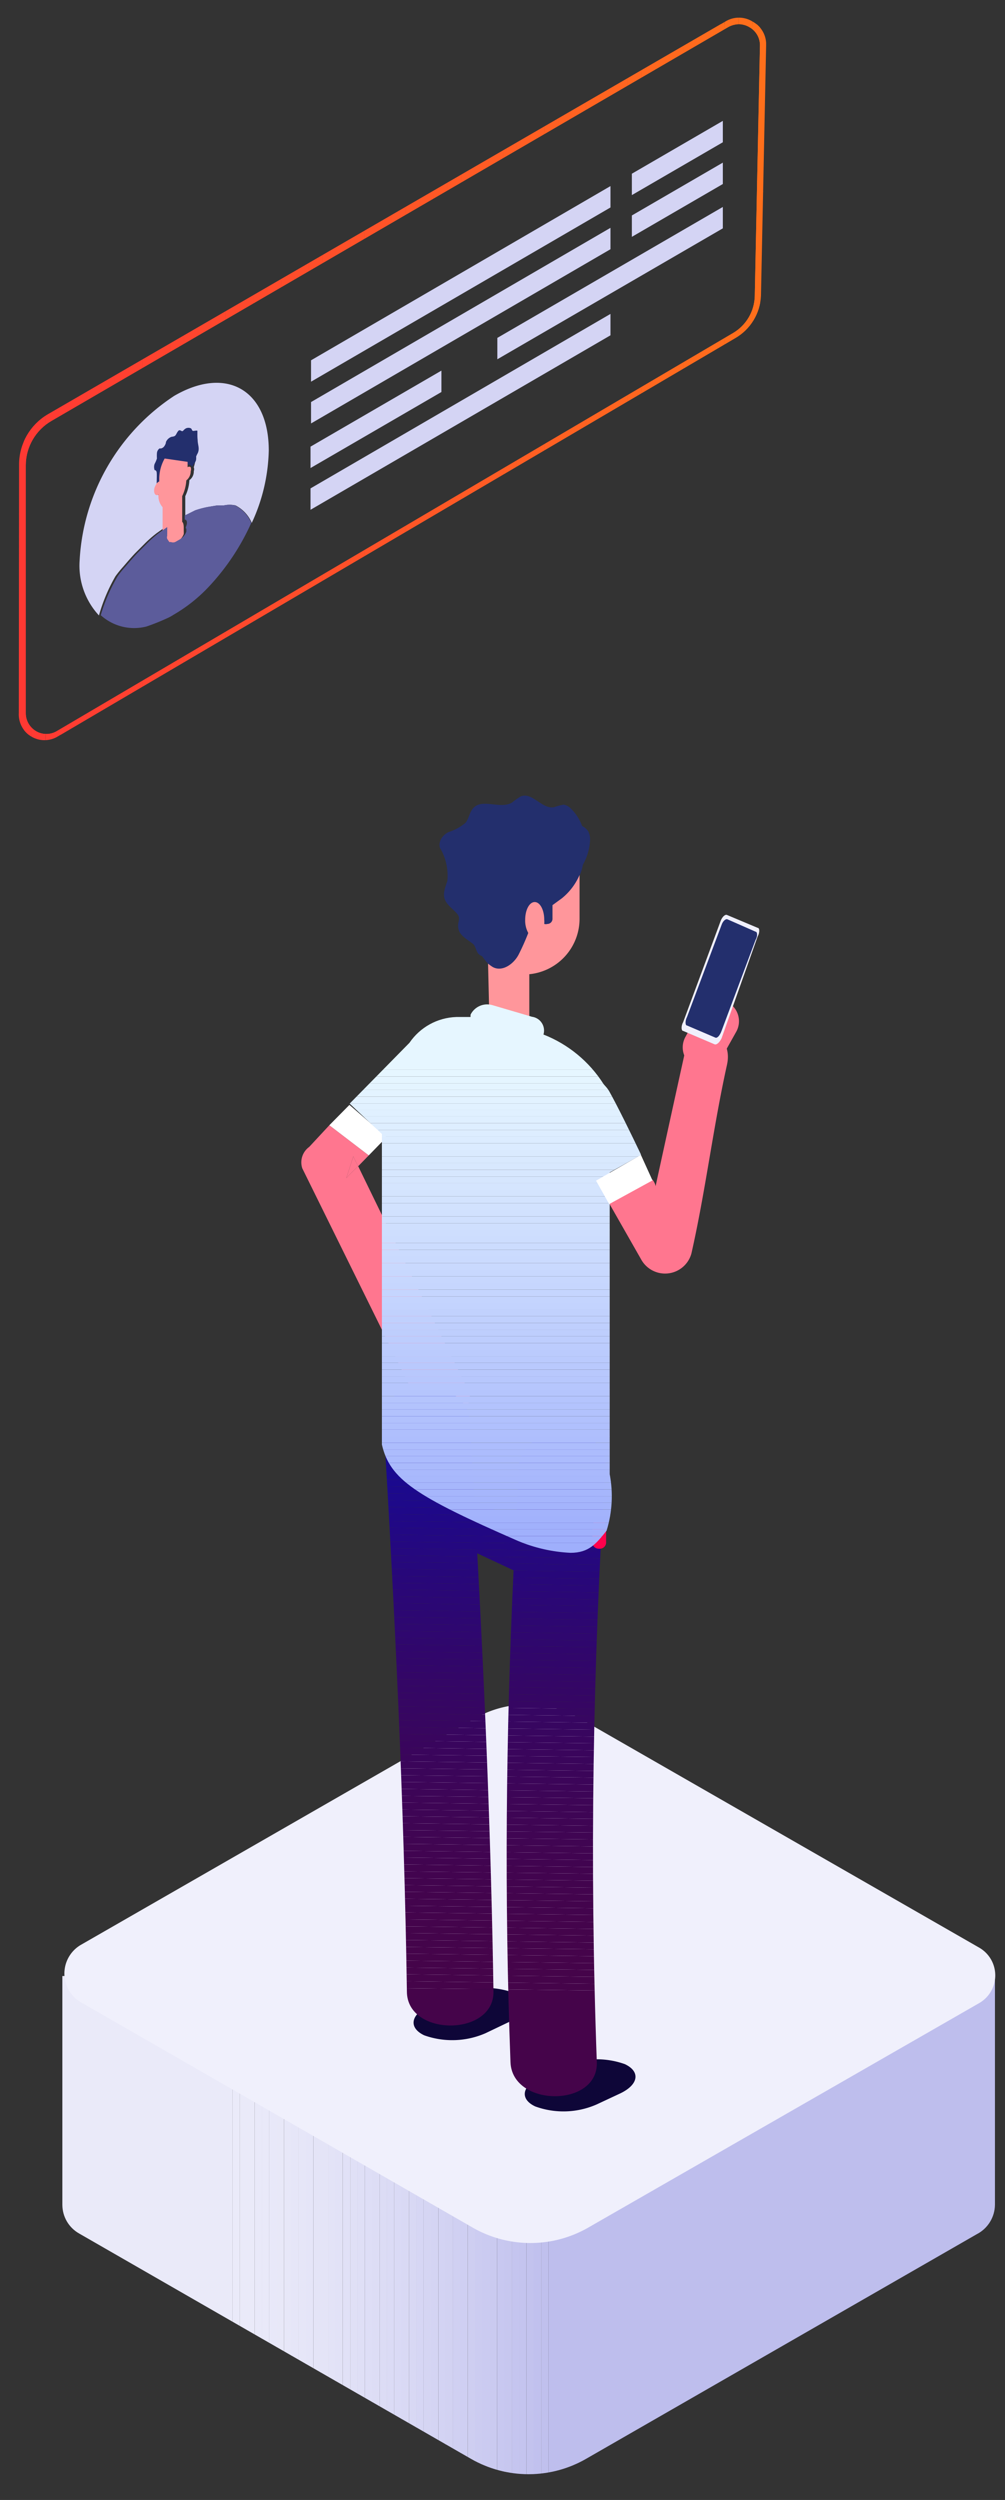 <svg id="Layer_1" data-name="Layer 1" xmlns="http://www.w3.org/2000/svg" xmlns:xlink="http://www.w3.org/1999/xlink" viewBox="0 0 39 97"><rect x="0" y="0" width="39" height="97" fill="#333333" stroke="none"/><defs><style>.cls-1{fill:none;}.cls-2{clip-path:url(#clip-path);}.cls-3{fill:#eaeaf9;}.cls-4{fill:#e9e9f9;}.cls-5{fill:#e8e8f9;}.cls-6{fill:#e8e8f8;}.cls-7{fill:#e7e7f8;}.cls-8{fill:#e6e6f8;}.cls-9{fill:#e5e5f8;}.cls-10{fill:#e4e4f7;}.cls-11{fill:#e3e3f7;}.cls-12{fill:#e2e2f7;}.cls-13{fill:#e1e1f7;}.cls-14{fill:#e0e0f6;}.cls-15{fill:#dfdff6;}.cls-16{fill:#dedef6;}.cls-17{fill:#ddddf5;}.cls-18{fill:#dcdcf5;}.cls-19{fill:#dbdbf5;}.cls-20{fill:#dadaf5;}.cls-21{fill:#d9d9f4;}.cls-22{fill:#d8d8f4;}.cls-23{fill:#d6d6f4;}.cls-24{fill:#d5d5f3;}.cls-25{fill:#d4d4f3;}.cls-26{fill:#d3d3f3;}.cls-27{fill:#d2d2f2;}.cls-28{fill:#d0d0f2;}.cls-29{fill:#cfcff2;}.cls-30{fill:#cecef1;}.cls-31{fill:#ccccf1;}.cls-32{fill:#cbcbf1;}.cls-33{fill:#cacaf0;}.cls-34{fill:#c8c8f0;}.cls-35{fill:#c7c7ef;}.cls-36{fill:#c5c5ef;}.cls-37{fill:#c4c4ef;}.cls-38{fill:#c3c3ee;}.cls-39{fill:#c1c1ee;}.cls-40{fill:#c0c0ed;}.cls-41{fill:#bebeed;}.cls-42{fill:#f0f0fc;}.cls-43{fill:#232f6d;}.cls-44{fill:#ff969b;}.cls-45{fill:#ff768f;}.cls-46{fill:#fff;}.cls-47{fill:#0e0638;}.cls-48{clip-path:url(#clip-path-2);}.cls-49{fill:#120a9d;}.cls-50{fill:#130a9b;}.cls-51{fill:#140a9a;}.cls-52{fill:#150a98;}.cls-53{fill:#160a96;}.cls-54{fill:#170994;}.cls-55{fill:#180993;}.cls-56{fill:#190991;}.cls-57{fill:#1a0990;}.cls-58{fill:#1b098e;}.cls-59{fill:#1c098c;}.cls-60{fill:#1d098b;}.cls-61{fill:#1e0989;}.cls-62{fill:#1f0888;}.cls-63{fill:#200886;}.cls-64{fill:#210885;}.cls-65{fill:#220883;}.cls-66{fill:#230882;}.cls-67{fill:#240880;}.cls-68{fill:#25087f;}.cls-69{fill:#26087d;}.cls-70{fill:#26087c;}.cls-71{fill:#27077a;}.cls-72{fill:#280779;}.cls-73{fill:#290778;}.cls-74{fill:#2a0776;}.cls-75{fill:#2b0775;}.cls-76{fill:#2b0774;}.cls-77{fill:#2c0772;}.cls-78{fill:#2d0771;}.cls-79{fill:#2e0770;}.cls-80{fill:#2f076f;}.cls-81{fill:#2f076d;}.cls-82{fill:#30066c;}.cls-83{fill:#31066b;}.cls-84{fill:#31066a;}.cls-85{fill:#320669;}.cls-86{fill:#330667;}.cls-87{fill:#340666;}.cls-88{fill:#340665;}.cls-89{fill:#350664;}.cls-90{fill:#360663;}.cls-91{fill:#360662;}.cls-92{fill:#370661;}.cls-93{fill:#370660;}.cls-94{fill:#38065f;}.cls-95{fill:#39055e;}.cls-96{fill:#39055d;}.cls-97{fill:#3a055c;}.cls-98{fill:#3a055b;}.cls-99{fill:#3b055a;}.cls-100{fill:#3b0559;}.cls-101{fill:#3c0559;}.cls-102{fill:#3d0558;}.cls-103{fill:#3d0557;}.cls-104{fill:#3e0556;}.cls-105{fill:#3e0555;}.cls-106{fill:#3f0554;}.cls-107{fill:#3f0553;}.cls-108{fill:#400553;}.cls-109{fill:#400552;}.cls-110{fill:#410551;}.cls-111{fill:#410451;}.cls-112{fill:#410450;}.cls-113{fill:#42044f;}.cls-114{fill:#42044e;}.cls-115{fill:#43044e;}.cls-116{fill:#43044d;}.cls-117{fill:#44044c;}.cls-118{fill:#44044b;}.cls-119{fill:#45044b;}.cls-120{fill:#45044a;}.cls-121{fill:#ff024c;}.cls-122{clip-path:url(#clip-path-3);}.cls-123{fill:#9faffc;}.cls-124{fill:#a0b0fc;}.cls-125{fill:#a1b1fc;}.cls-126{fill:#a2b2fc;}.cls-127{fill:#a3b3fc;}.cls-128{fill:#a4b4fc;}.cls-129{fill:#a5b5fc;}.cls-130{fill:#a6b6fc;}.cls-131{fill:#a7b7fc;}.cls-132{fill:#a8b8fc;}.cls-133{fill:#a9b9fc;}.cls-134{fill:#aabafc;}.cls-135{fill:#abbbfd;}.cls-136{fill:#acbcfd;}.cls-137{fill:#adbdfd;}.cls-138{fill:#aebefd;}.cls-139{fill:#afbffd;}.cls-140{fill:#b0c0fd;}.cls-141{fill:#b1c1fd;}.cls-142{fill:#b2c2fd;}.cls-143{fill:#b3c3fd;}.cls-144{fill:#b4c4fd;}.cls-145{fill:#b5c5fd;}.cls-146{fill:#b6c6fd;}.cls-147{fill:#b7c7fd;}.cls-148{fill:#b8c8fd;}.cls-149{fill:#b9c9fd;}.cls-150{fill:#bacafd;}.cls-151{fill:#bbcbfd;}.cls-152{fill:#bcccfd;}.cls-153{fill:#bdcdfd;}.cls-154{fill:#becefd;}.cls-155{fill:#bfcffd;}.cls-156{fill:#c0d0fd;}.cls-157{fill:#c1d1fd;}.cls-158{fill:#c3d3fe;}.cls-159{fill:#c4d4fe;}.cls-160{fill:#c5d5fe;}.cls-161{fill:#c6d6fe;}.cls-162{fill:#c7d7fe;}.cls-163{fill:#c8d8fe;}.cls-164{fill:#c9d9fe;}.cls-165{fill:#cadafe;}.cls-166{fill:#cbdbfe;}.cls-167{fill:#ccdcfe;}.cls-168{fill:#cdddfe;}.cls-169{fill:#cedefe;}.cls-170{fill:#cfdffe;}.cls-171{fill:#d0e0fe;}.cls-172{fill:#d1e1fe;}.cls-173{fill:#d2e2fe;}.cls-174{fill:#d3e3fe;}.cls-175{fill:#d4e4fe;}.cls-176{fill:#d5e5fe;}.cls-177{fill:#d6e6fe;}.cls-178{fill:#d7e7fe;}.cls-179{fill:#d8e8fe;}.cls-180{fill:#d9e9fe;}.cls-181{fill:#daeafe;}.cls-182{fill:#dbebff;}.cls-183{fill:#dcecff;}.cls-184{fill:#ddedff;}.cls-185{fill:#deeeff;}.cls-186{fill:#dfefff;}.cls-187{fill:#e0f0ff;}.cls-188{fill:#e1f1ff;}.cls-189{fill:#e2f2ff;}.cls-190{fill:#e3f3ff;}.cls-191{fill:#e4f4ff;}.cls-192{fill:#e5f5ff;}.cls-193{fill:#e6f6ff;}.cls-194{clip-path:url(#clip-path-4);}.cls-195{fill:#ff6f1b;}.cls-196{fill:#ff6e1b;}.cls-197{fill:#ff6d1c;}.cls-198{fill:#ff6c1c;}.cls-199{fill:#ff6b1d;}.cls-200{fill:#ff6a1d;}.cls-201{fill:#ff691e;}.cls-202{fill:#ff681e;}.cls-203{fill:#ff671f;}.cls-204{fill:#ff661f;}.cls-205{fill:#ff6520;}.cls-206{fill:#ff6420;}.cls-207{fill:#ff6320;}.cls-208{fill:#ff6221;}.cls-209{fill:#ff6121;}.cls-210{fill:#ff6022;}.cls-211{fill:#ff5f22;}.cls-212{fill:#ff5e23;}.cls-213{fill:#ff5d23;}.cls-214{fill:#ff5c24;}.cls-215{fill:#ff5b24;}.cls-216{fill:#ff5a25;}.cls-217{fill:#ff5925;}.cls-218{fill:#ff5825;}.cls-219{fill:#ff5726;}.cls-220{fill:#ff5626;}.cls-221{fill:#ff5527;}.cls-222{fill:#ff5327;}.cls-223{fill:#ff5228;}.cls-224{fill:#ff5128;}.cls-225{fill:#ff5029;}.cls-226{fill:#ff4f29;}.cls-227{fill:#ff4e29;}.cls-228{fill:#ff4d2a;}.cls-229{fill:#ff4c2a;}.cls-230{fill:#ff4b2b;}.cls-231{fill:#ff4a2b;}.cls-232{fill:#ff492c;}.cls-233{fill:#ff482c;}.cls-234{fill:#ff472d;}.cls-235{fill:#ff462d;}.cls-236{fill:#ff452e;}.cls-237{fill:#ff442e;}.cls-238{fill:#ff432e;}.cls-239{fill:#ff422f;}.cls-240{fill:#ff412f;}.cls-241{fill:#ff4030;}.cls-242{fill:#ff3f30;}.cls-243{fill:#ff3e31;}.cls-244{fill:#ff3d31;}.cls-245{fill:#ff3c32;}.cls-246{fill:#ff3b32;}.cls-247{fill:#ff3a33;}.cls-248{fill:#ff3933;}.cls-249{fill:#d4d4f4;}.cls-250{fill:#53caea;}.cls-251{fill:#5c5c9b;}.cls-252{clip-path:url(#clip-path-5);}</style><clipPath id="clip-path"><path class="cls-1" d="M2.42,76.67v8.88a1.28,1.28,0,0,0,.65,1.11l15.2,8.74a4.48,4.48,0,0,0,4.48,0L37.9,86.69a1.3,1.3,0,0,0,.71-1.14V76.67Z"/></clipPath><clipPath id="clip-path-2"><path class="cls-1" d="M23.49,56.91c.11-1.77-3.24-1.76-3.36,0,0,.69-.06,1.38-.1,2.07l-1.62-.77-.18-3.08c-.1-1.76-3.46-1.77-3.35,0,.44,7.38.8,14.75.91,22.14,0,1.76,3.39,1.76,3.36,0-.09-5.66-.32-11.31-.63-17l1.41.66c-.3,6.36-.36,12.71-.12,19.08.06,1.76,3.42,1.77,3.35,0C22.88,72.33,23,64.62,23.49,56.91Z"/></clipPath><clipPath id="clip-path-3"><path class="cls-1" d="M23.66,57.2c0-.19,0-7.44,0-11.71l1.22-.68c-.4-.84-.92-1.9-1.24-2.47a1.16,1.16,0,0,0-.16-.21l-.06-.07a4.87,4.87,0,0,0-2.33-1.92.05.05,0,0,0,0,0,.54.54,0,0,0-.45-.69L19.11,39a.72.72,0,0,0-.85.37s0,.06,0,.09l-.55,0a2.29,2.29,0,0,0-1.82,1l-2.32,2.36L14.82,44V56.05c.31,1.35,1.3,2,5.26,3.73a6,6,0,0,0,2.06.47c.72,0,1-.36,1.4-.86a4.53,4.53,0,0,0,.12-2.19Z"/></clipPath><clipPath id="clip-path-4"><path class="cls-1" d="M1.73,28.72a1,1,0,0,1-1-1.06L.74,18a2.26,2.26,0,0,1,1.11-1.92L28.14.84a1,1,0,0,1,1.07,0,1,1,0,0,1,.52.94l-.2,9.7a2,2,0,0,1-1,1.64L2.25,28.57A1,1,0,0,1,1.73,28.72ZM28.67.94a.87.87,0,0,0-.41.11L2,16.33a2,2,0,0,0-1,1.72l0,9.61a.81.81,0,0,0,.4.71.79.79,0,0,0,.8,0L28.45,12.92a1.71,1.71,0,0,0,.84-1.44l.2-9.69a.8.8,0,0,0-.4-.73A.79.79,0,0,0,28.67.94Z"/></clipPath><clipPath id="clip-path-5"><rect class="cls-1" x="28.4" y="13.02" width="0.24" height="22.05"/></clipPath></defs><title>Artboard 1</title><g class="cls-2"><rect class="cls-3" x="2.42" y="76.67" width="6.6" height="19.53"/><rect class="cls-3" x="9.02" y="76.67" width="0.29" height="19.53"/><rect class="cls-3" x="9.31" y="76.67" width="0.29" height="19.53"/><rect class="cls-3" x="9.59" y="76.67" width="0.29" height="19.53"/><rect class="cls-4" x="9.88" y="76.67" width="0.29" height="19.53"/><rect class="cls-4" x="10.16" y="76.67" width="0.29" height="19.53"/><rect class="cls-5" x="10.45" y="76.67" width="0.29" height="19.53"/><rect class="cls-6" x="10.73" y="76.67" width="0.29" height="19.53"/><rect class="cls-7" x="11.02" y="76.67" width="0.29" height="19.53"/><rect class="cls-8" x="11.3" y="76.67" width="0.29" height="19.53"/><rect class="cls-8" x="11.59" y="76.67" width="0.29" height="19.53"/><rect class="cls-9" x="11.87" y="76.67" width="0.29" height="19.53"/><rect class="cls-10" x="12.16" y="76.67" width="0.29" height="19.53"/><rect class="cls-10" x="12.44" y="76.67" width="0.29" height="19.53"/><rect class="cls-11" x="12.73" y="76.67" width="0.29" height="19.53"/><rect class="cls-12" x="13.01" y="76.67" width="0.29" height="19.53"/><rect class="cls-13" x="13.3" y="76.67" width="0.29" height="19.53"/><rect class="cls-14" x="13.59" y="76.67" width="0.29" height="19.53"/><rect class="cls-15" x="13.87" y="76.67" width="0.29" height="19.53"/><rect class="cls-16" x="14.16" y="76.67" width="0.29" height="19.53"/><rect class="cls-17" x="14.44" y="76.67" width="0.29" height="19.53"/><rect class="cls-18" x="14.73" y="76.67" width="0.29" height="19.53"/><rect class="cls-19" x="15.01" y="76.67" width="0.29" height="19.53"/><rect class="cls-20" x="15.3" y="76.67" width="0.29" height="19.53"/><rect class="cls-21" x="15.58" y="76.67" width="0.29" height="19.53"/><rect class="cls-22" x="15.87" y="76.67" width="0.29" height="19.53"/><rect class="cls-23" x="16.15" y="76.67" width="0.29" height="19.53"/><rect class="cls-24" x="16.44" y="76.67" width="0.29" height="19.53"/><rect class="cls-25" x="16.72" y="76.67" width="0.29" height="19.53"/><rect class="cls-26" x="17.01" y="76.67" width="0.29" height="19.53"/><rect class="cls-27" x="17.29" y="76.67" width="0.29" height="19.53"/><rect class="cls-28" x="17.58" y="76.67" width="0.29" height="19.53"/><rect class="cls-29" x="17.86" y="76.67" width="0.29" height="19.53"/><rect class="cls-30" x="18.15" y="76.67" width="0.29" height="19.53"/><rect class="cls-31" x="18.43" y="76.67" width="0.29" height="19.53"/><rect class="cls-32" x="18.72" y="76.67" width="0.29" height="19.53"/><rect class="cls-33" x="19" y="76.67" width="0.29" height="19.53"/><rect class="cls-34" x="19.29" y="76.67" width="0.29" height="19.53"/><rect class="cls-35" x="19.57" y="76.67" width="0.29" height="19.53"/><rect class="cls-36" x="19.86" y="76.67" width="0.29" height="19.53"/><rect class="cls-37" x="20.14" y="76.67" width="0.29" height="19.53"/><rect class="cls-38" x="20.43" y="76.67" width="0.29" height="19.53"/><rect class="cls-39" x="20.71" y="76.67" width="0.29" height="19.53"/><rect class="cls-40" x="21" y="76.67" width="0.29" height="19.53"/><rect class="cls-41" x="21.29" y="76.67" width="0.29" height="19.53"/><rect class="cls-41" x="21.57" y="76.67" width="17.07" height="19.53"/></g><path class="cls-42" d="M18.34,86.43,3.14,77.69a1.29,1.29,0,0,1,0-2.23l15.28-8.78a4.09,4.09,0,0,1,4.09,0L38,75.57a1.24,1.24,0,0,1,0,2.15L22.83,86.43A4.5,4.5,0,0,1,18.34,86.43Z"/><path class="cls-43" d="M17.42,32.28a1.88,1.88,0,0,0,.65-.36c.13-.17.15-.41.3-.57.35-.38,1.05.06,1.5-.21a2.62,2.62,0,0,1,.34-.24c.44-.18.83.51,1.29.42a2.54,2.54,0,0,1,.37-.1.51.51,0,0,1,.28.15,1.82,1.82,0,0,1,.44.68.61.61,0,0,1,.24.21.73.73,0,0,1,.07.29,2.13,2.13,0,0,1-.28,1,1.69,1.69,0,0,1-.13.42,2.38,2.38,0,0,1-.68.9l-.37.27v.52a.2.2,0,0,1-.2.21.21.21,0,0,1-.12,0,.78.78,0,0,0,0-.16c0-.38-.17-.69-.37-.69s-.37.31-.37.69a1,1,0,0,0,.12.51,9.19,9.19,0,0,1-.38.85c-.22.37-.66.67-1,.47a1.77,1.77,0,0,1-.18-.15,2,2,0,0,1-.23-.29.36.36,0,0,1-.16-.11c-.07-.1-.09-.23-.16-.33s-.52-.31-.59-.58.05-.35,0-.52-.4-.37-.52-.62,0-.51.08-.76a2.12,2.12,0,0,0-.29-1.29C17,32.64,17.19,32.38,17.42,32.28Z"/><path class="cls-44" d="M19.12,37.52c.36.2.8-.1,1-.47a9.19,9.19,0,0,0,.38-.85,1,1,0,0,1-.12-.51c0-.38.16-.69.37-.69s.37.31.37.69a.78.78,0,0,1,0,.16.21.21,0,0,0,.12,0,.2.2,0,0,0,.2-.21v-.52l.37-.27a2.38,2.38,0,0,0,.68-.9v1.69a2.16,2.16,0,0,1-1.95,2.16c0,.71,0,1.42,0,2.13S19,40.64,19,40l-.06-2.61A1.77,1.77,0,0,0,19.12,37.52Z"/><path class="cls-45" d="M26.58,40.83c-.28,1.26-.85,3.87-1.06,4.83l.33-.18-.33.18-.08.37s0-.1-.12-.26l-1.68.92L24.9,48.9a1.06,1.06,0,0,0,1.93-.26c.55-2.43.84-4.88,1.38-7.32C28.51,40,26.88,39.48,26.58,40.83Z"/><path class="cls-45" d="M28.28,38.91a.82.82,0,0,0-1.13.32l-.55,1a.84.84,0,0,0,.32,1.14A.81.81,0,0,0,28,41.05l.56-1A.84.84,0,0,0,28.28,38.91Z"/><path class="cls-42" d="M27.73,40.52,26.51,40c-.07,0-.09-.18,0-.34l1.46-3.94c.06-.15.17-.25.24-.22L29.4,36c.08,0,.09.18,0,.34L28,40.29C27.92,40.45,27.81,40.55,27.73,40.52Z"/><path class="cls-43" d="M27.76,40.26l-1.1-.47c-.07,0-.08-.18,0-.33L28,35.89c.05-.15.16-.25.23-.22l1.09.48c.07,0,.09.17,0,.32L28,40C27.93,40.19,27.83,40.29,27.76,40.26Z"/><path class="cls-45" d="M18.15,53.9Q16,49.58,13.9,45.25c-.16.15-.31.3-.46.46l.27-.84c.06.13.12.25.19.38l.41-.42-1.53-1.17L12,44.5a.74.74,0,0,0-.27.83l4.44,9C16.63,55.37,18.66,54.93,18.15,53.9Z"/><path class="cls-46" d="M15,44.12l-1.44-1.25-.78.79,1.53,1.17Z"/><path class="cls-45" d="M13.44,45.71c.15-.16.3-.31.46-.46-.07-.13-.13-.25-.19-.38Z"/><path class="cls-47" d="M24.25,80.09a3.23,3.23,0,0,0-2.38.08l-.92.44c-.71.33-.78.84-.18,1.12a3.2,3.2,0,0,0,2.39-.08l.92-.43C24.78,80.88,24.86,80.38,24.25,80.09Z"/><path class="cls-47" d="M19.93,77.32a3.23,3.23,0,0,0-2.38.08l-.92.44c-.7.33-.78.84-.17,1.13a3.23,3.23,0,0,0,2.38-.08l.92-.44C20.47,78.12,20.54,77.61,19.93,77.32Z"/><g class="cls-48"><polygon class="cls-49" points="23.6 55.13 14.77 55.01 14.77 53.36 23.6 53.36 23.6 55.13"/><polygon class="cls-49" points="23.6 55.39 14.77 55.28 14.77 55.01 23.6 55.13 23.6 55.39"/><polygon class="cls-50" points="23.6 55.66 14.77 55.54 14.77 55.28 23.6 55.39 23.6 55.66"/><polygon class="cls-51" points="23.6 55.93 14.77 55.81 14.77 55.54 23.6 55.66 23.6 55.93"/><polygon class="cls-52" points="23.6 56.19 14.77 56.08 14.77 55.81 23.6 55.93 23.6 56.19"/><polygon class="cls-53" points="23.6 56.46 14.77 56.34 14.77 56.08 23.6 56.19 23.6 56.46"/><polygon class="cls-54" points="23.6 56.73 14.77 56.61 14.77 56.34 23.6 56.46 23.6 56.73"/><polygon class="cls-55" points="23.6 56.99 14.77 56.88 14.77 56.61 23.6 56.73 23.6 56.99"/><polygon class="cls-56" points="23.6 57.26 14.77 57.14 14.77 56.88 23.6 56.99 23.6 57.26"/><polygon class="cls-57" points="23.6 57.53 14.77 57.41 14.77 57.14 23.6 57.26 23.6 57.53"/><polygon class="cls-58" points="23.6 57.79 14.77 57.67 14.77 57.41 23.6 57.53 23.6 57.79"/><polygon class="cls-59" points="23.6 58.06 14.77 57.94 14.77 57.67 23.6 57.79 23.6 58.06"/><polygon class="cls-60" points="23.6 58.33 14.77 58.21 14.77 57.94 23.6 58.06 23.6 58.33"/><polygon class="cls-61" points="23.6 58.59 14.77 58.47 14.77 58.21 23.6 58.33 23.6 58.59"/><polygon class="cls-62" points="23.6 58.86 14.77 58.74 14.77 58.47 23.6 58.59 23.6 58.86"/><polygon class="cls-63" points="23.6 59.13 14.77 59.01 14.77 58.74 23.6 58.86 23.6 59.13"/><polygon class="cls-64" points="23.6 59.39 14.77 59.27 14.77 59.01 23.6 59.13 23.6 59.39"/><polygon class="cls-65" points="23.6 59.66 14.77 59.54 14.77 59.27 23.6 59.39 23.6 59.66"/><polygon class="cls-66" points="23.6 59.92 14.77 59.81 14.77 59.54 23.6 59.66 23.6 59.92"/><polygon class="cls-67" points="23.6 60.19 14.77 60.07 14.77 59.81 23.6 59.92 23.6 60.19"/><polygon class="cls-68" points="23.6 60.46 14.77 60.34 14.77 60.07 23.6 60.19 23.6 60.46"/><polygon class="cls-69" points="23.6 60.72 14.77 60.6 14.77 60.34 23.6 60.46 23.6 60.72"/><polygon class="cls-70" points="23.6 60.99 14.77 60.87 14.77 60.6 23.6 60.72 23.6 60.99"/><polygon class="cls-71" points="23.6 61.26 14.77 61.14 14.77 60.87 23.6 60.99 23.6 61.26"/><polygon class="cls-72" points="23.6 61.52 14.77 61.41 14.77 61.14 23.6 61.26 23.6 61.52"/><polygon class="cls-73" points="23.6 61.79 14.77 61.67 14.77 61.41 23.6 61.52 23.6 61.79"/><polygon class="cls-74" points="23.6 62.06 14.77 61.94 14.77 61.67 23.6 61.79 23.6 62.06"/><polygon class="cls-75" points="23.6 62.32 14.77 62.2 14.77 61.94 23.6 62.06 23.6 62.32"/><polygon class="cls-76" points="23.6 62.59 14.77 62.47 14.77 62.2 23.6 62.32 23.6 62.59"/><polygon class="cls-77" points="23.6 62.85 14.77 62.74 14.77 62.47 23.6 62.59 23.6 62.85"/><polygon class="cls-78" points="23.6 63.12 14.77 63 14.77 62.74 23.6 62.85 23.6 63.12"/><polygon class="cls-79" points="23.6 63.39 14.77 63.27 14.77 63 23.6 63.12 23.6 63.39"/><polygon class="cls-80" points="23.6 63.66 14.77 63.54 14.77 63.27 23.6 63.39 23.6 63.66"/><polygon class="cls-81" points="23.6 63.92 14.77 63.8 14.77 63.54 23.6 63.66 23.6 63.92"/><polygon class="cls-82" points="23.6 64.19 14.77 64.07 14.77 63.8 23.6 63.92 23.6 64.19"/><polygon class="cls-83" points="23.6 64.45 14.77 64.34 14.77 64.07 23.6 64.19 23.6 64.45"/><polygon class="cls-84" points="23.6 64.72 14.77 64.6 14.77 64.34 23.6 64.45 23.6 64.72"/><polygon class="cls-85" points="23.6 64.99 14.77 64.87 14.77 64.6 23.6 64.72 23.6 64.99"/><polygon class="cls-86" points="23.6 65.25 14.77 65.14 14.77 64.87 23.6 64.99 23.6 65.25"/><polygon class="cls-87" points="23.6 65.52 14.77 65.4 14.77 65.14 23.6 65.25 23.6 65.52"/><polygon class="cls-88" points="23.6 65.79 14.77 65.67 14.77 65.4 23.6 65.52 23.6 65.79"/><polygon class="cls-89" points="23.6 66.05 14.77 65.94 14.77 65.67 23.6 65.79 23.6 66.05"/><polygon class="cls-90" points="23.6 66.32 14.77 66.2 14.77 65.94 23.6 66.05 23.6 66.32"/><polygon class="cls-91" points="23.6 66.59 14.77 66.47 14.77 66.2 23.6 66.32 23.6 66.59"/><polygon class="cls-92" points="23.6 66.85 14.77 66.73 14.77 66.47 23.6 66.59 23.6 66.85"/><polygon class="cls-93" points="23.6 67.12 14.77 67 14.77 66.73 23.6 66.85 23.6 67.12"/><polygon class="cls-94" points="23.6 67.39 14.77 67.27 14.77 67 23.6 67.12 23.6 67.39"/><polygon class="cls-95" points="23.6 67.65 14.77 67.53 14.77 67.27 23.6 67.39 23.6 67.65"/><polygon class="cls-96" points="23.6 67.92 14.77 67.8 14.77 67.53 23.6 67.65 23.6 67.92"/><polygon class="cls-97" points="23.6 68.18 14.77 68.07 14.77 67.8 23.6 67.92 23.6 68.18"/><polygon class="cls-98" points="23.6 68.45 14.77 68.33 14.77 68.07 23.6 68.18 23.6 68.45"/><polygon class="cls-99" points="23.6 68.72 14.77 68.6 14.77 68.33 23.6 68.45 23.6 68.72"/><polygon class="cls-100" points="23.6 68.98 14.77 68.87 14.77 68.6 23.6 68.72 23.6 68.98"/><polygon class="cls-101" points="23.6 69.25 14.77 69.13 14.77 68.87 23.6 68.98 23.6 69.25"/><polygon class="cls-102" points="23.6 69.52 14.77 69.4 14.77 69.13 23.6 69.25 23.6 69.52"/><polygon class="cls-103" points="23.6 69.78 14.77 69.67 14.77 69.4 23.6 69.52 23.6 69.78"/><polygon class="cls-104" points="23.6 70.05 14.77 69.93 14.77 69.67 23.6 69.78 23.6 70.05"/><polygon class="cls-105" points="23.6 70.32 14.77 70.2 14.77 69.93 23.6 70.05 23.6 70.32"/><polygon class="cls-105" points="23.6 70.58 14.77 70.46 14.77 70.2 23.6 70.32 23.6 70.58"/><polygon class="cls-106" points="23.6 70.85 14.77 70.73 14.77 70.46 23.6 70.58 23.6 70.85"/><polygon class="cls-107" points="23.6 71.11 14.77 71 14.77 70.73 23.6 70.85 23.6 71.11"/><polygon class="cls-108" points="23.6 71.38 14.77 71.26 14.77 71 23.6 71.11 23.6 71.38"/><polygon class="cls-109" points="23.6 71.65 14.77 71.53 14.77 71.26 23.6 71.38 23.6 71.65"/><polygon class="cls-110" points="23.6 71.92 14.77 71.8 14.77 71.53 23.6 71.65 23.6 71.92"/><polygon class="cls-111" points="23.6 72.18 14.77 72.06 14.77 71.8 23.6 71.92 23.6 72.18"/><polygon class="cls-112" points="23.6 72.45 14.77 72.33 14.77 72.06 23.6 72.18 23.6 72.45"/><polygon class="cls-113" points="23.6 72.71 14.77 72.6 14.77 72.33 23.6 72.45 23.6 72.71"/><polygon class="cls-113" points="23.6 72.98 14.77 72.86 14.77 72.6 23.6 72.71 23.6 72.98"/><polygon class="cls-114" points="23.6 73.25 14.77 73.13 14.77 72.86 23.6 72.98 23.6 73.25"/><polygon class="cls-115" points="23.6 73.51 14.77 73.39 14.77 73.13 23.6 73.25 23.6 73.51"/><polygon class="cls-116" points="23.6 73.78 14.77 73.66 14.77 73.39 23.6 73.51 23.6 73.78"/><polygon class="cls-116" points="23.6 74.05 14.77 73.93 14.77 73.66 23.6 73.78 23.6 74.05"/><polygon class="cls-116" points="23.6 74.31 14.77 74.19 14.77 73.93 23.6 74.05 23.6 74.31"/><polygon class="cls-117" points="23.6 74.58 14.77 74.46 14.77 74.19 23.6 74.31 23.6 74.58"/><polygon class="cls-117" points="23.6 74.85 14.77 74.73 14.77 74.46 23.6 74.58 23.6 74.85"/><polygon class="cls-118" points="23.6 75.11 14.77 74.99 14.77 74.73 23.6 74.85 23.6 75.11"/><polygon class="cls-118" points="23.6 75.38 14.77 75.26 14.77 74.99 23.6 75.11 23.6 75.38"/><polygon class="cls-118" points="23.6 75.64 14.77 75.53 14.77 75.26 23.6 75.38 23.6 75.64"/><polygon class="cls-119" points="23.6 75.91 14.77 75.79 14.77 75.53 23.6 75.64 23.6 75.91"/><polygon class="cls-120" points="23.6 76.18 14.77 76.06 14.77 75.79 23.6 75.91 23.6 76.18"/><polygon class="cls-120" points="23.6 76.44 14.77 76.33 14.77 76.06 23.6 76.18 23.6 76.44"/><polygon class="cls-120" points="23.6 76.71 14.77 76.59 14.77 76.33 23.6 76.44 23.6 76.71"/><polygon class="cls-120" points="23.6 76.98 14.77 76.86 14.77 76.59 23.6 76.71 23.6 76.98"/><polygon class="cls-120" points="23.6 77.24 14.77 77.13 14.77 76.86 23.6 76.98 23.6 77.24"/><polygon class="cls-120" points="14.77 77.13 23.6 77.24 23.6 81.82 14.77 81.82 14.77 77.13"/></g><path class="cls-121" d="M23.29,60.09h-.06a.24.24,0,0,1-.24-.24v-.64a.23.23,0,0,1,.24-.23h.06a.23.23,0,0,1,.23.23v.64A.24.24,0,0,1,23.29,60.09Z"/><g class="cls-122"><rect class="cls-123" x="13.56" y="59.86" width="11.31" height="0.41"/><rect class="cls-123" x="13.56" y="59.6" width="11.31" height="0.26"/><rect class="cls-124" x="13.56" y="59.34" width="11.31" height="0.26"/><rect class="cls-125" x="13.56" y="59.08" width="11.31" height="0.26"/><rect class="cls-126" x="13.56" y="58.82" width="11.31" height="0.26"/><rect class="cls-127" x="13.56" y="58.57" width="11.31" height="0.26"/><rect class="cls-128" x="13.56" y="58.31" width="11.31" height="0.26"/><rect class="cls-129" x="13.56" y="58.05" width="11.31" height="0.26"/><rect class="cls-130" x="13.56" y="57.79" width="11.31" height="0.26"/><rect class="cls-131" x="13.56" y="57.53" width="11.31" height="0.26"/><rect class="cls-132" x="13.56" y="57.27" width="11.31" height="0.26"/><rect class="cls-133" x="13.56" y="57.02" width="11.31" height="0.26"/><rect class="cls-134" x="13.56" y="56.76" width="11.31" height="0.26"/><rect class="cls-135" x="13.56" y="56.5" width="11.31" height="0.26"/><rect class="cls-136" x="13.56" y="56.24" width="11.31" height="0.26"/><rect class="cls-137" x="13.56" y="55.98" width="11.31" height="0.26"/><rect class="cls-138" x="13.56" y="55.72" width="11.31" height="0.26"/><rect class="cls-139" x="13.56" y="55.47" width="11.31" height="0.26"/><rect class="cls-140" x="13.56" y="55.21" width="11.31" height="0.26"/><rect class="cls-141" x="13.56" y="54.95" width="11.31" height="0.26"/><rect class="cls-142" x="13.56" y="54.69" width="11.31" height="0.26"/><rect class="cls-143" x="13.56" y="54.43" width="11.31" height="0.26"/><rect class="cls-144" x="13.56" y="54.17" width="11.31" height="0.26"/><rect class="cls-145" x="13.56" y="53.91" width="11.31" height="0.26"/><rect class="cls-146" x="13.56" y="53.66" width="11.31" height="0.26"/><rect class="cls-147" x="13.56" y="53.4" width="11.31" height="0.26"/><rect class="cls-148" x="13.56" y="53.14" width="11.31" height="0.26"/><rect class="cls-149" x="13.56" y="52.88" width="11.31" height="0.26"/><rect class="cls-150" x="13.56" y="52.62" width="11.31" height="0.26"/><rect class="cls-151" x="13.56" y="52.36" width="11.31" height="0.26"/><rect class="cls-152" x="13.56" y="52.11" width="11.31" height="0.26"/><rect class="cls-153" x="13.56" y="51.85" width="11.31" height="0.26"/><rect class="cls-154" x="13.56" y="51.59" width="11.31" height="0.26"/><rect class="cls-155" x="13.56" y="51.33" width="11.31" height="0.26"/><rect class="cls-156" x="13.56" y="51.07" width="11.31" height="0.26"/><rect class="cls-157" x="13.56" y="50.81" width="11.31" height="0.26"/><rect class="cls-158" x="13.56" y="50.56" width="11.31" height="0.26"/><rect class="cls-159" x="13.56" y="50.3" width="11.31" height="0.26"/><rect class="cls-160" x="13.56" y="50.04" width="11.31" height="0.26"/><rect class="cls-161" x="13.56" y="49.78" width="11.31" height="0.26"/><rect class="cls-162" x="13.56" y="49.52" width="11.31" height="0.26"/><rect class="cls-163" x="13.56" y="49.26" width="11.31" height="0.26"/><rect class="cls-164" x="13.56" y="49.01" width="11.31" height="0.26"/><rect class="cls-165" x="13.56" y="48.75" width="11.31" height="0.26"/><rect class="cls-166" x="13.56" y="48.49" width="11.31" height="0.26"/><rect class="cls-167" x="13.56" y="48.23" width="11.31" height="0.26"/><rect class="cls-168" x="13.56" y="47.97" width="11.31" height="0.26"/><rect class="cls-169" x="13.56" y="47.71" width="11.31" height="0.26"/><rect class="cls-170" x="13.56" y="47.46" width="11.31" height="0.26"/><rect class="cls-171" x="13.56" y="47.2" width="11.31" height="0.26"/><rect class="cls-172" x="13.56" y="46.94" width="11.31" height="0.26"/><rect class="cls-173" x="13.56" y="46.68" width="11.31" height="0.26"/><rect class="cls-174" x="13.56" y="46.42" width="11.31" height="0.26"/><rect class="cls-175" x="13.56" y="46.16" width="11.31" height="0.26"/><rect class="cls-176" x="13.56" y="45.91" width="11.31" height="0.26"/><rect class="cls-177" x="13.56" y="45.65" width="11.31" height="0.26"/><rect class="cls-178" x="13.56" y="45.39" width="11.31" height="0.26"/><rect class="cls-179" x="13.56" y="45.13" width="11.31" height="0.26"/><rect class="cls-180" x="13.56" y="44.87" width="11.31" height="0.26"/><rect class="cls-181" x="13.56" y="44.61" width="11.31" height="0.26"/><rect class="cls-182" x="13.56" y="44.36" width="11.31" height="0.26"/><rect class="cls-183" x="13.56" y="44.1" width="11.31" height="0.26"/><rect class="cls-184" x="13.56" y="43.84" width="11.31" height="0.26"/><rect class="cls-185" x="13.56" y="43.58" width="11.31" height="0.26"/><rect class="cls-186" x="13.56" y="43.32" width="11.31" height="0.26"/><rect class="cls-187" x="13.56" y="43.06" width="11.31" height="0.26"/><rect class="cls-188" x="13.56" y="42.81" width="11.31" height="0.26"/><rect class="cls-189" x="13.56" y="42.55" width="11.31" height="0.26"/><rect class="cls-190" x="13.56" y="42.29" width="11.31" height="0.26"/><rect class="cls-191" x="13.56" y="42.03" width="11.31" height="0.26"/><rect class="cls-192" x="13.56" y="41.77" width="11.31" height="0.26"/><rect class="cls-193" x="13.56" y="41.51" width="11.31" height="0.26"/><rect class="cls-193" x="13.56" y="38.94" width="11.31" height="2.57"/></g><path class="cls-46" d="M24.87,44.81l-1.74,1,.51.91,1.68-.92Z"/><g class="cls-194"><polygon class="cls-195" points="29.5 14.88 29.2 15.05 29.2 0.94 29.5 0.94 29.5 14.88"/><polygon class="cls-196" points="29.2 15.05 28.66 15.36 28.66 0.94 29.2 0.94 29.2 15.05"/><polygon class="cls-197" points="28.66 15.36 28.12 15.67 28.12 0.94 28.66 0.94 28.66 15.36"/><polygon class="cls-198" points="28.12 15.67 27.58 15.98 27.58 0.94 28.12 0.94 28.12 15.67"/><polygon class="cls-199" points="27.58 15.98 27.05 16.29 27.05 0.94 27.58 0.94 27.58 15.98"/><polygon class="cls-200" points="27.05 16.29 26.51 16.6 26.51 0.94 27.05 0.94 27.05 16.29"/><polygon class="cls-201" points="26.51 16.6 25.97 16.91 25.97 0.94 26.51 0.94 26.51 16.6"/><polygon class="cls-202" points="25.97 16.91 25.43 17.22 25.43 0.94 25.97 0.94 25.97 16.91"/><polygon class="cls-203" points="25.43 17.22 24.89 17.54 24.89 0.94 25.43 0.94 25.43 17.22"/><polygon class="cls-204" points="24.89 17.54 24.36 17.85 24.36 0.99 24.45 0.94 24.89 0.94 24.89 17.54"/><polygon class="cls-205" points="24.36 0.99 23.82 1.3 23.82 18.16 24.36 17.85 24.36 0.99"/><polygon class="cls-206" points="23.82 1.3 23.28 1.61 23.28 18.47 23.82 18.16 23.82 1.3"/><polygon class="cls-207" points="23.28 1.61 22.74 1.93 22.74 18.78 23.28 18.47 23.28 1.61"/><polygon class="cls-208" points="22.74 1.93 22.2 2.24 22.2 19.09 22.74 18.78 22.74 1.93"/><polygon class="cls-209" points="22.2 2.24 21.67 2.55 21.67 19.4 22.2 19.09 22.2 2.24"/><polygon class="cls-210" points="21.67 2.55 21.13 2.86 21.13 19.71 21.67 19.4 21.67 2.55"/><polygon class="cls-211" points="21.13 2.86 20.59 3.17 20.59 20.02 21.13 19.71 21.13 2.86"/><polygon class="cls-212" points="20.59 3.17 20.05 3.48 20.05 20.33 20.59 20.02 20.59 3.17"/><polygon class="cls-213" points="20.05 3.48 19.52 3.79 19.52 20.64 20.05 20.33 20.05 3.48"/><polygon class="cls-214" points="19.52 3.79 18.98 4.1 18.98 20.95 19.52 20.64 19.52 3.79"/><polygon class="cls-215" points="18.98 4.1 18.44 4.41 18.44 21.26 18.98 20.95 18.98 4.1"/><polygon class="cls-216" points="18.44 4.41 17.9 4.72 17.9 21.57 18.44 21.26 18.44 4.41"/><polygon class="cls-217" points="17.9 4.72 17.36 5.03 17.36 21.88 17.9 21.57 17.9 4.72"/><polygon class="cls-218" points="17.36 5.03 16.83 5.34 16.83 22.19 17.36 21.88 17.36 5.03"/><polygon class="cls-219" points="16.83 5.34 16.29 5.65 16.29 22.5 16.83 22.19 16.83 5.34"/><polygon class="cls-220" points="16.29 5.65 15.75 5.96 15.75 22.81 16.29 22.5 16.29 5.65"/><polygon class="cls-221" points="15.75 5.96 15.21 6.27 15.21 23.13 15.75 22.81 15.75 5.96"/><polygon class="cls-222" points="15.21 6.27 14.68 6.58 14.68 23.43 15.21 23.13 15.21 6.27"/><polygon class="cls-223" points="14.68 6.58 14.14 6.89 14.14 23.75 14.68 23.43 14.68 6.58"/><polygon class="cls-224" points="14.14 6.89 13.6 7.21 13.6 24.06 14.14 23.75 14.14 6.89"/><polygon class="cls-225" points="13.6 7.21 13.06 7.51 13.06 24.37 13.6 24.06 13.6 7.21"/><polygon class="cls-226" points="13.06 7.51 12.52 7.83 12.52 24.68 13.06 24.37 13.06 7.51"/><polygon class="cls-227" points="12.52 7.83 11.99 8.14 11.99 24.99 12.52 24.68 12.52 7.83"/><polygon class="cls-228" points="11.99 8.14 11.45 8.45 11.45 25.3 11.99 24.99 11.99 8.14"/><polygon class="cls-229" points="11.45 8.45 10.91 8.76 10.91 25.61 11.45 25.3 11.45 8.45"/><polygon class="cls-230" points="10.91 8.76 10.37 9.07 10.37 25.92 10.91 25.61 10.91 8.76"/><polygon class="cls-231" points="10.37 9.07 9.83 9.38 9.83 26.23 10.37 25.92 10.37 9.07"/><polygon class="cls-232" points="9.83 9.38 9.3 9.69 9.3 26.54 9.83 26.23 9.83 9.38"/><polygon class="cls-233" points="9.3 9.69 8.76 10 8.76 26.85 9.3 26.54 9.3 9.69"/><polygon class="cls-234" points="8.76 10 8.22 10.31 8.22 27.16 8.76 26.85 8.76 10"/><polygon class="cls-235" points="8.22 10.31 7.68 10.62 7.68 27.47 8.22 27.16 8.22 10.31"/><polygon class="cls-236" points="7.68 10.62 7.14 10.93 7.14 27.78 7.68 27.47 7.68 10.62"/><polygon class="cls-237" points="7.14 10.93 6.61 11.24 6.61 28.09 7.14 27.78 7.14 10.93"/><polygon class="cls-238" points="6.61 11.24 6.07 11.55 6.07 28.4 6.61 28.09 6.61 11.24"/><polygon class="cls-239" points="6.07 28.4 5.88 28.51 5.53 28.51 5.53 11.86 6.07 11.55 6.07 28.4"/><polygon class="cls-240" points="4.99 28.51 4.99 12.17 5.53 11.86 5.53 28.51 4.99 28.51"/><polygon class="cls-241" points="4.46 28.51 4.46 12.48 4.99 12.17 4.99 28.51 4.46 28.51"/><polygon class="cls-242" points="3.92 28.51 3.92 12.79 4.46 12.48 4.46 28.51 3.92 28.51"/><polygon class="cls-243" points="3.38 28.51 3.38 13.11 3.92 12.79 3.92 28.51 3.38 28.51"/><polygon class="cls-244" points="2.84 28.51 2.84 13.42 3.38 13.11 3.38 28.51 2.84 28.51"/><polygon class="cls-245" points="2.31 28.51 2.31 13.73 2.84 13.42 2.84 28.51 2.31 28.51"/><polygon class="cls-246" points="1.77 28.51 1.77 14.04 2.31 13.73 2.31 28.51 1.77 28.51"/><polygon class="cls-247" points="1.23 28.51 1.23 14.35 1.77 14.04 1.77 28.51 1.23 28.51"/><polygon class="cls-248" points="0.93 14.52 1.23 14.35 1.23 28.51 0.93 28.51 0.93 14.52"/><rect class="cls-195" x="29.73" y="0.64" width="0.01" height="14.37" transform="matrix(0.87, -0.5, 0.5, 0.87, 0.07, 15.92)"/><polygon class="cls-195" points="29.73 15.02 29.2 15.33 29.2 0.64 29.73 0.64 29.73 15.02"/><polygon class="cls-196" points="29.2 15.33 28.66 15.64 28.66 0.64 29.2 0.64 29.2 15.33"/><polygon class="cls-197" points="28.66 15.64 28.12 15.95 28.12 0.64 28.66 0.64 28.66 15.64"/><polygon class="cls-198" points="28.12 15.95 27.58 16.26 27.58 0.64 28.12 0.64 28.12 15.95"/><polygon class="cls-199" points="27.58 16.26 27.05 16.57 27.05 0.64 27.58 0.64 27.58 16.26"/><polygon class="cls-200" points="27.05 16.57 26.51 16.88 26.51 0.64 27.05 0.64 27.05 16.57"/><polygon class="cls-201" points="26.51 16.88 25.97 17.19 25.97 0.64 26.51 0.64 26.51 16.88"/><polygon class="cls-202" points="25.97 17.19 25.43 17.5 25.43 0.64 25.97 0.64 25.97 17.19"/><polygon class="cls-203" points="25.43 17.5 24.89 17.81 24.89 0.64 25.43 0.64 25.43 17.5"/><polygon class="cls-204" points="24.89 17.81 24.36 18.12 24.36 0.71 24.48 0.64 24.89 0.64 24.89 17.81"/><polygon class="cls-205" points="24.36 0.71 23.82 1.02 23.82 18.43 24.36 18.12 24.36 0.71"/><polygon class="cls-206" points="23.82 1.02 23.28 1.34 23.28 18.75 23.82 18.43 23.82 1.02"/><polygon class="cls-207" points="23.28 1.34 22.74 1.65 22.74 19.06 23.28 18.75 23.28 1.34"/><polygon class="cls-208" points="22.74 1.65 22.2 1.96 22.2 19.37 22.74 19.06 22.74 1.65"/><polygon class="cls-209" points="22.2 1.96 21.67 2.27 21.67 19.68 22.2 19.37 22.2 1.96"/><polygon class="cls-210" points="21.67 2.27 21.13 2.58 21.13 19.99 21.67 19.68 21.67 2.27"/><polygon class="cls-211" points="21.13 2.58 20.59 2.89 20.59 20.3 21.13 19.99 21.13 2.58"/><polygon class="cls-212" points="20.59 2.89 20.05 3.2 20.05 20.61 20.59 20.3 20.59 2.89"/><polygon class="cls-213" points="20.05 3.2 19.52 3.51 19.52 20.92 20.05 20.61 20.05 3.2"/><polygon class="cls-214" points="19.52 3.51 18.98 3.82 18.98 21.23 19.52 20.92 19.52 3.51"/><polygon class="cls-215" points="18.98 3.82 18.44 4.13 18.44 21.54 18.98 21.23 18.98 3.82"/><polygon class="cls-216" points="18.44 4.13 17.9 4.44 17.9 21.85 18.44 21.54 18.44 4.13"/><polygon class="cls-217" points="17.9 4.44 17.36 4.75 17.36 22.16 17.9 21.85 17.9 4.44"/><polygon class="cls-218" points="17.36 4.75 16.83 5.06 16.83 22.47 17.36 22.16 17.36 4.75"/><polygon class="cls-219" points="16.83 5.06 16.29 5.37 16.29 22.78 16.83 22.47 16.83 5.06"/><polygon class="cls-220" points="16.29 5.37 15.75 5.68 15.75 23.09 16.29 22.78 16.29 5.37"/><polygon class="cls-221" points="15.75 5.68 15.21 5.99 15.21 23.4 15.75 23.09 15.75 5.68"/><polygon class="cls-222" points="15.21 5.99 14.68 6.3 14.68 23.71 15.21 23.4 15.21 5.99"/><polygon class="cls-223" points="14.68 6.3 14.14 6.62 14.14 24.02 14.68 23.71 14.68 6.3"/><polygon class="cls-224" points="14.14 6.62 13.6 6.92 13.6 24.34 14.14 24.02 14.14 6.62"/><polygon class="cls-225" points="13.6 6.92 13.06 7.24 13.06 24.65 13.6 24.34 13.6 6.92"/><polygon class="cls-226" points="13.06 7.24 12.52 7.55 12.52 24.96 13.06 24.65 13.06 7.24"/><polygon class="cls-227" points="12.52 7.55 11.99 7.86 11.99 25.27 12.52 24.96 12.52 7.55"/><polygon class="cls-228" points="11.99 7.86 11.45 8.17 11.45 25.58 11.99 25.27 11.99 7.86"/><polygon class="cls-229" points="11.45 8.17 10.91 8.48 10.91 25.89 11.45 25.58 11.45 8.17"/><polygon class="cls-230" points="10.91 8.48 10.37 8.79 10.37 26.2 10.91 25.89 10.91 8.48"/><polygon class="cls-231" points="10.37 8.79 9.83 9.1 9.83 26.51 10.37 26.2 10.37 8.79"/><polygon class="cls-232" points="9.83 9.1 9.3 9.41 9.3 26.82 9.83 26.51 9.83 9.1"/><polygon class="cls-233" points="9.3 9.41 8.76 9.72 8.76 27.13 9.3 26.82 9.3 9.41"/><polygon class="cls-234" points="8.76 9.72 8.22 10.03 8.22 27.44 8.76 27.13 8.76 9.72"/><polygon class="cls-235" points="8.22 10.03 7.68 10.34 7.68 27.75 8.22 27.44 8.22 10.03"/><polygon class="cls-236" points="7.68 10.34 7.14 10.65 7.14 28.06 7.68 27.75 7.68 10.34"/><polygon class="cls-237" points="7.14 10.65 6.61 10.96 6.61 28.37 7.14 28.06 7.14 10.65"/><polygon class="cls-238" points="6.61 10.96 6.07 11.27 6.07 28.68 6.61 28.37 6.61 10.96"/><polygon class="cls-239" points="6.07 28.68 6.01 28.72 5.53 28.72 5.53 11.58 6.07 11.27 6.07 28.68"/><polygon class="cls-240" points="4.99 28.72 4.99 11.89 5.53 11.58 5.53 28.72 4.99 28.72"/><polygon class="cls-241" points="4.46 28.72 4.46 12.2 4.99 11.89 4.99 28.72 4.46 28.72"/><polygon class="cls-242" points="3.92 28.72 3.92 12.52 4.46 12.2 4.46 28.72 3.92 28.72"/><polygon class="cls-243" points="3.38 28.72 3.38 12.82 3.92 12.52 3.92 28.72 3.38 28.72"/><polygon class="cls-244" points="2.84 28.72 2.84 13.14 3.38 12.82 3.38 28.72 2.84 28.72"/><polygon class="cls-245" points="2.31 28.72 2.31 13.45 2.84 13.14 2.84 28.72 2.31 28.72"/><polygon class="cls-246" points="1.77 28.72 1.77 13.76 2.31 13.45 2.31 28.72 1.77 28.72"/><polygon class="cls-247" points="1.23 28.72 1.23 14.07 1.77 13.76 1.77 28.72 1.23 28.72"/><polygon class="cls-248" points="0.69 28.72 0.69 14.38 1.23 14.07 1.23 28.72 0.69 28.72"/><rect class="cls-248" x="0.69" y="14.38" height="14.34" transform="translate(-10.68 3.23) rotate(-30.01)"/></g><polygon class="cls-249" points="28.05 8.86 19.3 13.94 19.3 13.11 28.05 8.03 28.05 8.86"/><polygon class="cls-249" points="12.05 18.95 23.69 12.18 23.69 13.01 12.05 19.78 12.05 18.95"/><polygon class="cls-249" points="12.05 17.33 17.13 14.38 17.13 15.21 12.05 18.16 12.05 17.33"/><polygon class="cls-249" points="28.05 7.14 24.52 9.19 24.52 8.36 28.05 6.31 28.05 7.14"/><polygon class="cls-249" points="28.05 5.52 24.52 7.57 24.52 6.74 28.05 4.69 28.05 5.52"/><polygon class="cls-249" points="12.07 15.6 12.07 16.43 23.69 9.67 23.69 8.84 12.07 15.6"/><polygon class="cls-249" points="12.07 13.98 12.07 14.81 23.69 8.05 23.69 7.22 12.07 13.98"/><path class="cls-249" d="M4.48,22.36a4.47,4.47,0,0,1,.3-.37c.13-.15.29-.34.46-.52l.36-.36a4.43,4.43,0,0,1,.49-.43l.31-.22v-.78a.65.65,0,0,1-.16-.49v0h0c-.09.06-.17,0-.17-.15a.39.39,0,0,1,.06-.21,1.34,1.34,0,0,1,0-.5l0-.46a2.14,2.14,0,0,1,.08-.44,2.12,2.12,0,0,1,1.4-.26l0,.47a2.11,2.11,0,0,1-.09.49.21.21,0,0,1,0,.15.41.41,0,0,1-.17.35,1.62,1.62,0,0,1-.16.62V20l.4-.2a3.51,3.51,0,0,1,.49-.13l.36-.06h.26a1,1,0,0,1,.44,0,1.34,1.34,0,0,1,.63.68,7,7,0,0,0,.66-2.81c0-2.35-1.64-3.3-3.67-2.12a8.16,8.16,0,0,0-3.67,6.39,2.84,2.84,0,0,0,.75,2.13A6.63,6.63,0,0,1,4.48,22.36Z"/><path class="cls-43" d="M7.66,16.9c0-.07,0-.15,0-.18s-.11,0-.16,0-.05-.06-.08-.09-.14-.05-.22,0-.09.1-.13.1-.1-.08-.16,0-.06.11-.1.16-.11.05-.16.06a.37.37,0,0,0-.21.2c0,.09-.09.22-.16.25H6.19a.25.25,0,0,0-.1.18,1.52,1.52,0,0,0,0,.21A1.28,1.28,0,0,1,6,18a.36.36,0,0,0,0,.24s.07,0,.08.09,0,.3,0,.43a.14.14,0,0,0,.16.09c.21,0,.38-.34.48-.61s.73-.29.75-.1c0-.1.13-.2.14-.31s0-.07,0-.11a.75.75,0,0,1,.06-.13c.09-.19,0-.33,0-.52A1.66,1.66,0,0,1,7.66,16.9Z"/><path class="cls-250" d="M6.35,20.8a.16.16,0,0,0,0,.12l0,0,0,0A.16.16,0,0,1,6.35,20.8Z"/><path class="cls-44" d="M6.37,20.73a.25.25,0,0,0,0,.07.16.16,0,0,0,0,.12l0,0,.08.11s0,0,.06.05a.22.22,0,0,0,.17,0L6.91,21a.57.57,0,0,0,.22-.28,1.17,1.17,0,0,0,0-.11v0s0-.07,0-.12,0-.2-.06-.24v-1a1.62,1.62,0,0,0,.16-.61.45.45,0,0,0,.17-.36.21.21,0,0,0,0-.15.09.09,0,0,0-.12,0v-.21l-.89-.13a1.62,1.62,0,0,0-.21.77v.12a.26.26,0,0,0-.14.15.39.39,0,0,0-.06.21c0,.14.08.21.17.15h0v0a.65.65,0,0,0,.16.49v1Z"/><path class="cls-251" d="M9.12,19.61a1,1,0,0,0-.44,0H8.42l-.36.06a3.51,3.51,0,0,0-.49.13l-.4.2v.16c.08,0,.11.11.06.24s0,.09,0,.12v0a1.17,1.17,0,0,1,0,.11.57.57,0,0,1-.22.28l-.21.12a.22.22,0,0,1-.17,0,.15.15,0,0,1-.06,0l-.08-.12,0,0a.16.16,0,0,1,0-.12.25.25,0,0,1,0-.07l0-.07v-.2l-.31.22a4.43,4.43,0,0,0-.49.43l-.36.36c-.17.18-.33.37-.46.52a4.47,4.47,0,0,0-.3.37,6.63,6.63,0,0,0-.66,1.52,1.93,1.93,0,0,0,1.77.44A8.29,8.29,0,0,0,6.46,24a1.91,1.91,0,0,0,.28-.15A6,6,0,0,0,8.07,22.8a9,9,0,0,0,1.68-2.51A1.34,1.34,0,0,0,9.12,19.61Z"/><g class="cls-252"><rect class="cls-195" x="28.4" y="13.02" height="22.05"/><rect class="cls-196" x="28.4" y="13.02" height="22.05"/><rect class="cls-197" x="28.4" y="13.02" height="22.05"/><rect class="cls-198" x="28.41" y="13.02" height="22.05"/><rect class="cls-199" x="28.41" y="13.02" height="22.05"/><rect class="cls-200" x="28.42" y="13.02" height="22.05"/><rect class="cls-201" x="28.42" y="13.02" height="22.05"/><rect class="cls-202" x="28.43" y="13.02" height="22.05"/><rect class="cls-203" x="28.43" y="13.02" height="22.05"/><rect class="cls-204" x="28.44" y="13.02" height="22.05"/><rect class="cls-205" x="28.44" y="13.02" height="22.05"/><rect class="cls-206" x="28.44" y="13.02" height="22.05"/><rect class="cls-207" x="28.45" y="13.02" height="22.05"/><rect class="cls-208" x="28.45" y="13.02" height="22.05"/><rect class="cls-209" x="28.46" y="13.02" height="22.05"/><rect class="cls-210" x="28.46" y="13.02" height="22.05"/><rect class="cls-211" x="28.47" y="13.02" height="22.05"/><rect class="cls-212" x="28.47" y="13.02" height="22.05"/><rect class="cls-213" x="28.48" y="13.02" height="22.05"/><rect class="cls-214" x="28.48" y="13.02" height="22.05"/><rect class="cls-215" x="28.48" y="13.02" height="22.05"/><rect class="cls-216" x="28.49" y="13.02" height="22.05"/><rect class="cls-217" x="28.49" y="13.02" height="22.05"/><rect class="cls-218" x="28.5" y="13.02" height="22.05"/><rect class="cls-219" x="28.5" y="13.02" height="22.05"/><rect class="cls-220" x="28.51" y="13.02" height="22.05"/><rect class="cls-221" x="28.51" y="13.02" height="22.05"/><rect class="cls-222" x="28.51" y="13.02" height="22.05"/><rect class="cls-223" x="28.52" y="13.02" height="22.05"/><rect class="cls-224" x="28.52" y="13.02" height="22.05"/><rect class="cls-225" x="28.53" y="13.02" height="22.05"/><rect class="cls-226" x="28.53" y="13.02" height="22.05"/><rect class="cls-227" x="28.54" y="13.02" height="22.05"/><rect class="cls-228" x="28.54" y="13.02" height="22.05"/><rect class="cls-229" x="28.55" y="13.02" height="22.05"/><rect class="cls-230" x="28.55" y="13.02" height="22.05"/><rect class="cls-231" x="28.55" y="13.02" height="22.05"/><rect class="cls-232" x="28.56" y="13.02" height="22.05"/><rect class="cls-233" x="28.56" y="13.02" height="22.05"/><rect class="cls-234" x="28.57" y="13.02" height="22.05"/><rect class="cls-235" x="28.57" y="13.02" height="22.05"/><rect class="cls-236" x="28.58" y="13.02" height="22.05"/><rect class="cls-237" x="28.58" y="13.02" height="22.05"/><rect class="cls-238" x="28.59" y="13.02" height="22.05"/><rect class="cls-239" x="28.59" y="13.02" height="22.05"/><rect class="cls-240" x="28.59" y="13.02" height="22.05"/><rect class="cls-241" x="28.6" y="13.02" height="22.05"/><rect class="cls-242" x="28.6" y="13.02" height="22.05"/><rect class="cls-243" x="28.61" y="13.02" height="22.05"/><rect class="cls-244" x="28.61" y="13.02" height="22.05"/><rect class="cls-245" x="28.62" y="13.02" height="22.05"/><rect class="cls-246" x="28.62" y="13.02" height="22.05"/><rect class="cls-247" x="28.63" y="13.02" height="22.05"/><rect class="cls-248" x="28.63" y="13.02" height="22.05"/></g></svg>